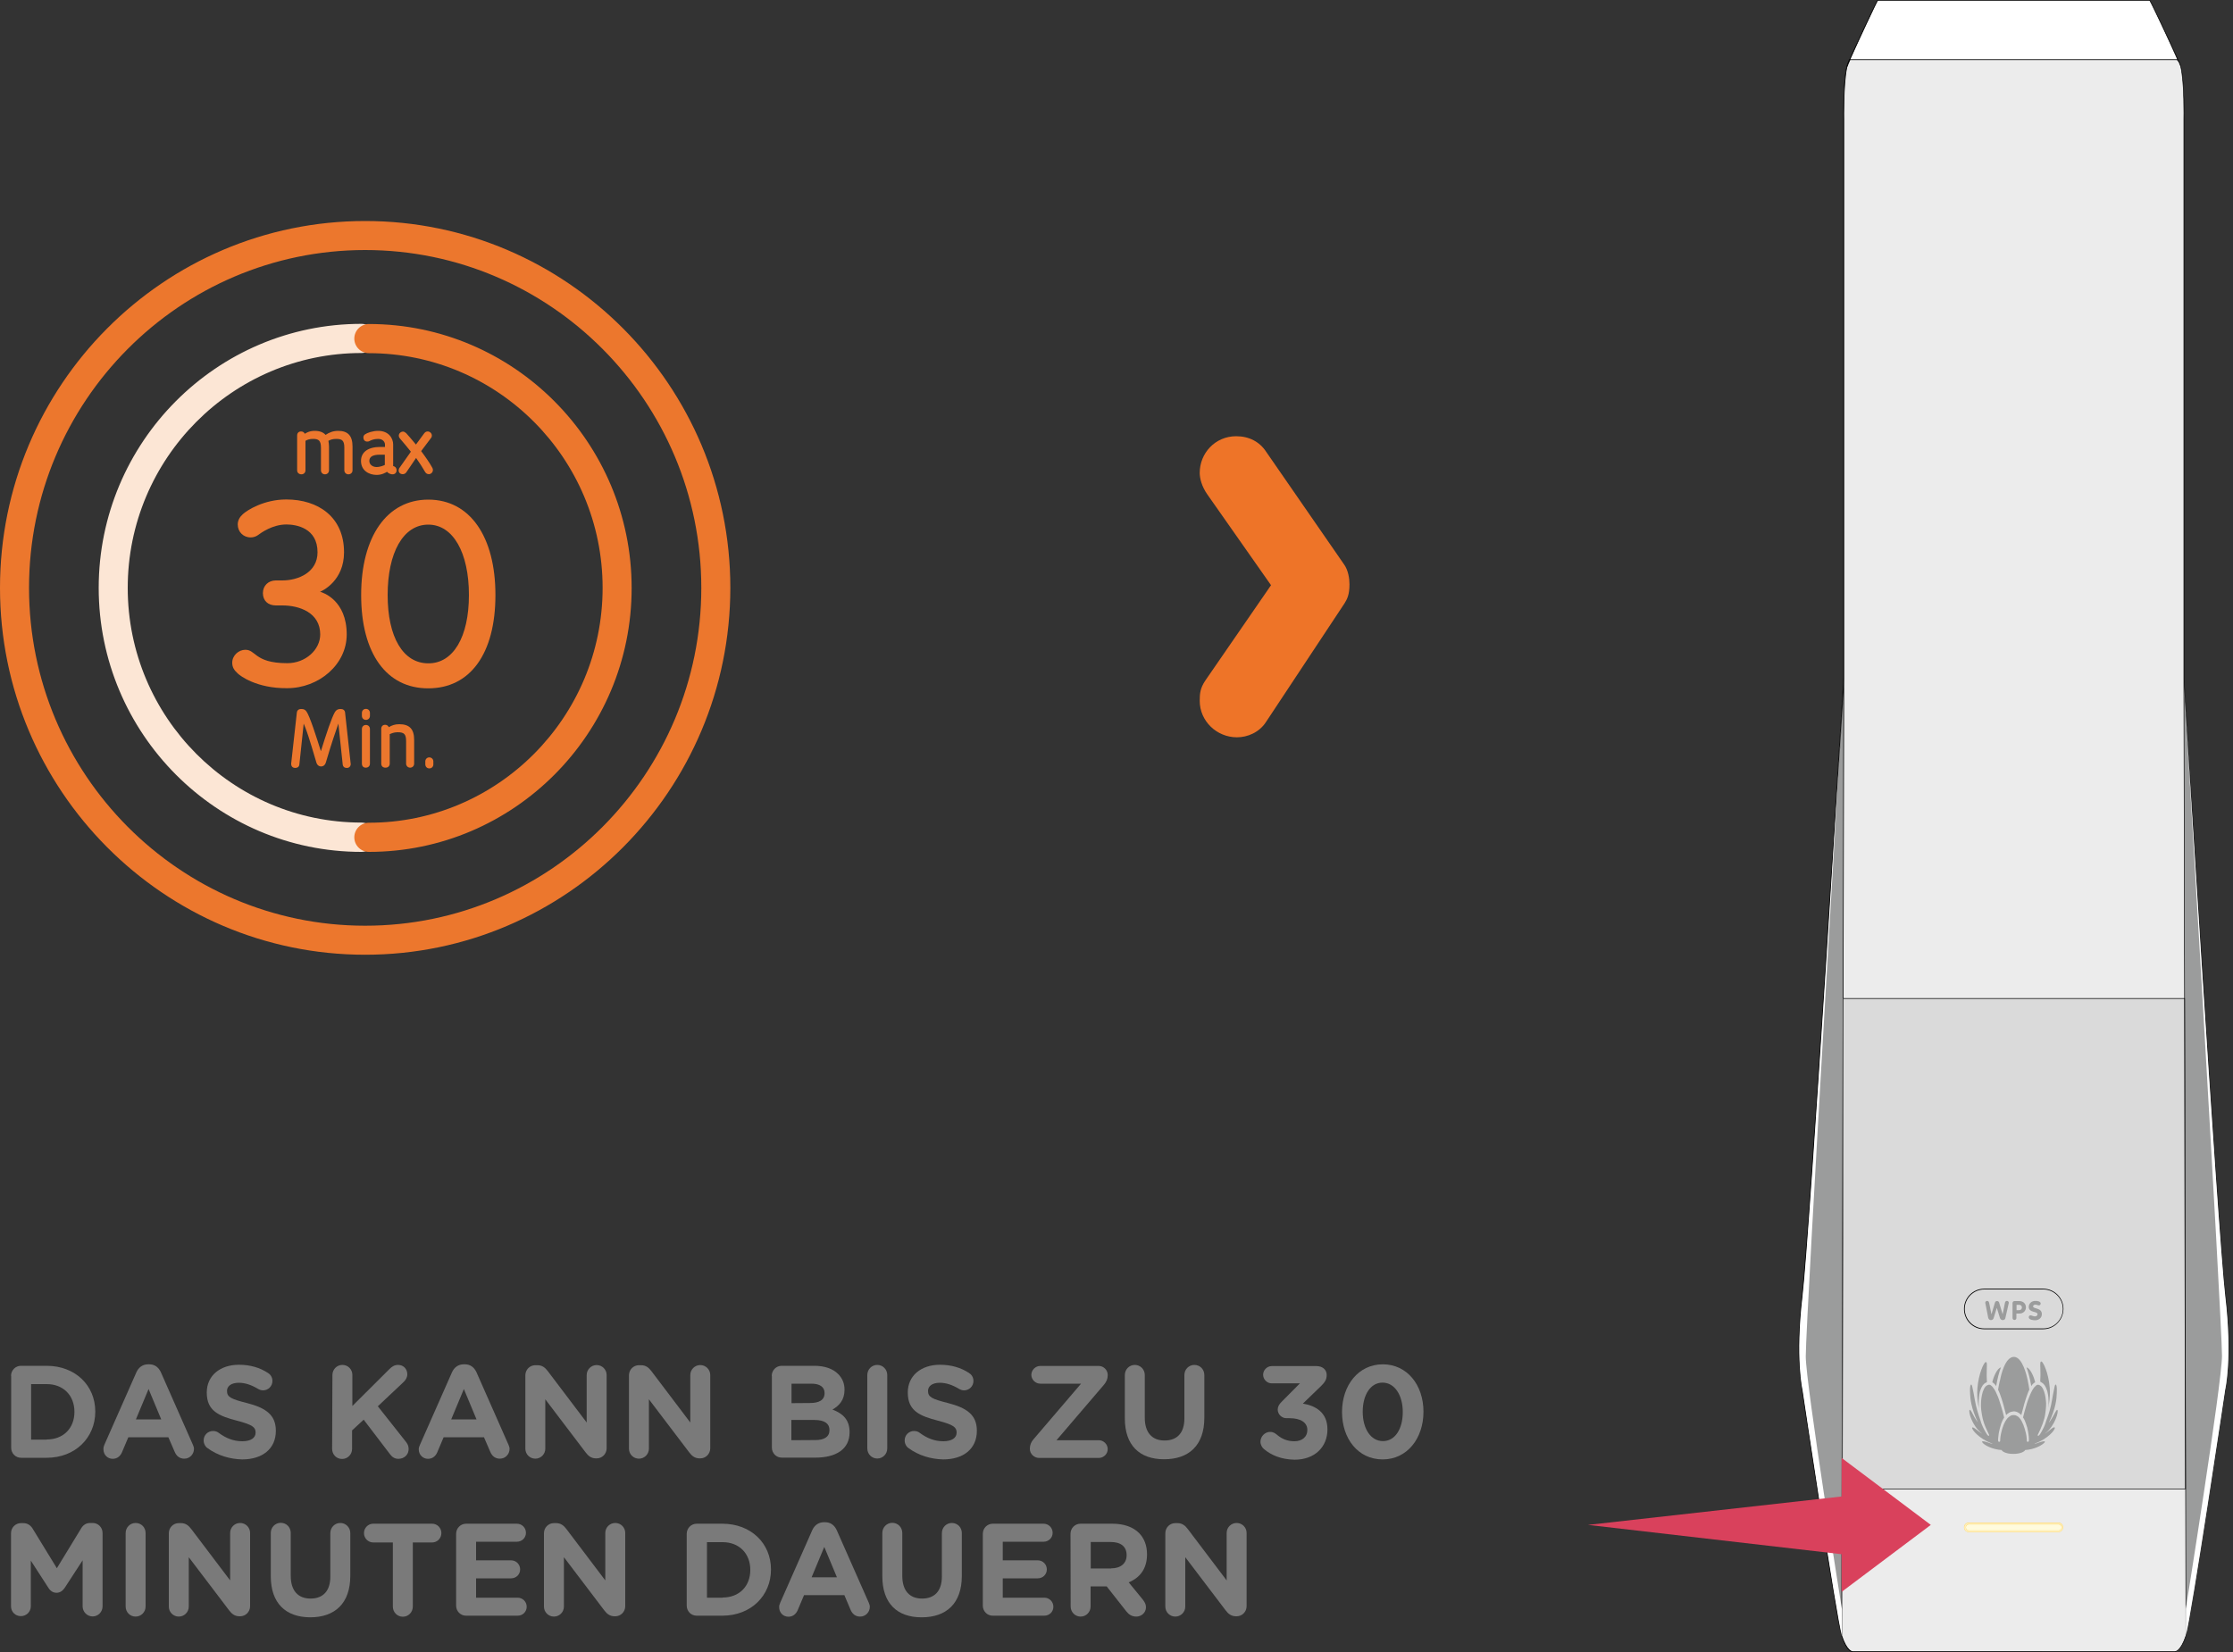 <?xml version="1.0" encoding="utf-8"?>
<!-- Generator: Adobe Illustrator 24.1.2, SVG Export Plug-In . SVG Version: 6.00 Build 0)  -->
<svg version="1.1" id="Layer_1" xmlns="http://www.w3.org/2000/svg" xmlns:xlink="http://www.w3.org/1999/xlink" x="0px" y="0px"
	 viewBox="0 0 150 111" style="enable-background:new 0 0 150 111;" xml:space="preserve">
<rect x="0" y="0" width="150" height="111" fill="#333333" stroke="none"/>
<style type="text/css">
	.st0{clip-path:url(#SVGID_2_);}
	.st1{fill:#9B9C9C;}
	.st2{fill:#ECECEC;}
	.st3{fill:#FFFFFF;}
	.st4{fill:#DADADA;}
	.st5{fill:#FFFBDD;}
	.st6{opacity:0.2;}
	.st7{opacity:0.2;fill:#FEF9C8;enable-background:new    ;}
	.st8{opacity:0.25;}
	.st9{opacity:0.25;fill:#FEE398;enable-background:new    ;}
	.st10{opacity:0.3;}
	.st11{opacity:0.3;fill:#FFD452;enable-background:new    ;}
	.st12{fill:#FFDB73;}
	.st13{fill:#FEE28E;}
	.st14{fill:#FFEBB3;}
	.st15{fill:#FFF4CB;}
	.st16{fill:#D9415C;}
	.st17{fill:#EE7428;}
	.st18{fill:#EC772D;}
	.st19{fill:#FCE6D5;}
	.st20{fill:#7A7A7A;}
</style>
<g>
	<defs>
		<rect id="SVGID_1_" width="150" height="111"/>
	</defs>
	<clipPath id="SVGID_2_">
		<use xlink:href="#SVGID_1_"  style="overflow:visible;"/>
	</clipPath>
	<g class="st0">
		<path class="st1" d="M124.43,110.98c-0.01,0-0.37-0.01-0.72-1.07c-0.34-1.05-2.64-16.38-2.66-16.53c-0.01-0.02-0.48-2.16,0-6.27
			c0.48-4.1,2.77-41.19,2.8-41.56V8c0-0.15-0.07-3.53,0.43-4.02l0.01-0.01h21.98l0.01,0.01c0.49,0.49,0.43,3.88,0.43,4.02v37.56
			c0.02,0.38,2.32,37.46,2.8,41.56c0.48,4.11,0.01,6.24,0,6.27c-0.02,0.15-2.31,15.49-2.66,16.53c-0.35,1.06-0.7,1.07-0.72,1.07
			H124.43z"/>
		<path d="M146.26,3.99c0.49,0.49,0.42,4.01,0.42,4.01v37.56c0,0,2.31,37.42,2.8,41.56c0.49,4.15,0,6.26,0,6.26
			s-2.31,15.47-2.65,16.53c-0.35,1.05-0.7,1.05-0.7,1.05h-10.84h-10.84c0,0-0.35,0-0.7-1.05c-0.35-1.05-2.65-16.53-2.65-16.53
			s-0.49-2.11,0-6.26c0.49-4.15,2.8-41.56,2.8-41.56V8c0,0-0.07-3.52,0.42-4.01h10.98H146.26L146.26,3.99z M146.27,3.94h-0.02
			h-10.98h-10.98h-0.02l-0.01,0.01c-0.5,0.5-0.43,3.9-0.43,4.04v37.55c-0.03,0.46-2.32,37.46-2.8,41.56c-0.48,4.05-0.01,6.2,0,6.27
			c0.1,0.66,2.31,15.49,2.66,16.53c0.35,1.05,0.7,1.08,0.75,1.08h10.84h10.84c0.04,0,0.4-0.03,0.74-1.08
			c0.34-1.05,2.56-15.88,2.66-16.53c0.01-0.07,0.48-2.22,0-6.27c-0.48-4.1-2.77-41.1-2.8-41.56V8c0-0.15,0.07-3.54-0.43-4.04
			L146.27,3.94z"/>
		<path class="st2" d="M124.43,110.98c-0.01,0-0.37-0.01-0.72-1.07v-0.01l0.14-64.35V8c0-0.02-0.04-2.33,0.2-3.45
			c0.05-0.23,1.99-4.4,2.1-4.51V0.02h18.25l0.01,0.01c0.1,0.1,2.02,4.22,2.08,4.45c0.26,1.1,0.21,3.49,0.21,3.52v37.56l0.14,64.35
			v0.01c-0.35,1.06-0.7,1.07-0.72,1.07L124.43,110.98L124.43,110.98z"/>
		<path d="M144.39,0.04c0.08,0.08,2.02,4.2,2.08,4.43c0.26,1.11,0.21,3.52,0.21,3.52v37.56l0.14,64.35c-0.35,1.05-0.7,1.05-0.7,1.05
			h-10.84h-10.84c0,0-0.35,0-0.7-1.05l0.14-64.35V7.99c0,0-0.04-2.31,0.2-3.45c0.06-0.27,1.99-4.41,2.09-4.5H144.39L144.39,0.04z
			 M144.41,0h-0.02h-18.23h-0.02l-0.01,0.01c-0.08,0.08-1.03,2.11-1.07,2.2c-0.17,0.35-1,2.14-1.03,2.32
			c-0.24,1.13-0.2,3.44-0.2,3.46v37.56l-0.14,64.35v0.01v0.01c0.35,1.06,0.7,1.09,0.74,1.09h10.84h10.84c0.04,0,0.4-0.03,0.75-1.09
			v-0.01v-0.01l-0.14-64.35V7.99c0-0.02,0.04-2.42-0.21-3.52c-0.05-0.23-1.99-4.36-2.08-4.45V0z"/>
		<path class="st3" d="M146.24,4.01h-21.98l0.01-0.03c0.51-1.15,1.78-3.86,1.86-3.94l0.01-0.01h18.25l0.01,0.01
			c0.07,0.07,1.37,2.83,1.87,3.94l0.06,0.13L146.24,4.01z"/>
		<path d="M144.39,0.04c0.07,0.07,1.36,2.79,1.86,3.94h-10.98H124.3c0.53-1.19,1.78-3.86,1.85-3.94H144.39L144.39,0.04z M144.4,0
			h-0.02h-18.23h-0.02l-0.01,0.01c-0.09,0.09-1.39,2.87-1.87,3.95l-0.03,0.07h0.07h10.97h10.97l0.17,0.18l-0.11-0.24
			c-0.47-1.05-1.8-3.87-1.88-3.95V0z"/>
		<path class="st3" d="M123.88,45.55c0,0-2.31,37.42-2.8,41.57c-0.49,4.15,0,6.26,0,6.26s2.31,15.47,2.65,16.53v-1.78
			c0,0-2.43-15.16-2.43-16.99C121.3,88.69,123.88,45.55,123.88,45.55z"/>
		<path class="st3" d="M146.68,45.51c0,0,2.31,37.42,2.8,41.57c0.49,4.15,0,6.26,0,6.26s-2.31,15.47-2.65,16.53v-1.78
			c0,0,2.43-15.16,2.43-16.99C149.26,88.65,146.68,45.51,146.68,45.51z"/>
		<path class="st4" d="M123.75,100.05l0.06-32.97h22.94l0.06,32.97H123.75z"/>
		<path d="M146.72,67.11l0.06,32.91h-11.5h-11.5l0.06-32.91h11.44H146.72L146.72,67.11z M146.77,67.07h-0.04h-11.44h-11.44h-0.04
			v0.04l-0.06,32.91v0.04h0.04h11.5h11.5h0.04v-0.04l-0.06-32.91V67.07z"/>
		<path class="st5" d="M138.28,102.89h-6.02c-0.14,0-0.26-0.12-0.26-0.26c0-0.14,0.12-0.26,0.26-0.26h6.02
			c0.14,0,0.26,0.12,0.26,0.26C138.54,102.77,138.42,102.89,138.28,102.89z"/>
		<g class="st6">
			<g class="st6">
				<g class="st6">
					<g class="st6">
						<path class="st7" d="M138.27,103h-6.02c-0.21,0-0.37-0.17-0.37-0.38s0.17-0.38,0.37-0.38h6.02c0.21,0,0.37,0.17,0.37,0.38
							C138.65,102.84,138.49,103,138.27,103z M132.26,102.49c-0.08,0-0.14,0.07-0.14,0.14s0.06,0.14,0.14,0.14h6.02
							c0.08,0,0.14-0.06,0.14-0.14c0-0.07-0.07-0.14-0.14-0.14H132.26z"/>
					</g>
				</g>
			</g>
		</g>
		<g class="st8">
			<g class="st8">
				<g class="st8">
					<g class="st8">
						<path class="st9" d="M138.27,102.98h-6.02c-0.19,0-0.35-0.16-0.35-0.35c0-0.19,0.15-0.35,0.35-0.35h6.02
							c0.19,0,0.35,0.15,0.35,0.35S138.47,102.98,138.27,102.98z M132.26,102.46c-0.09,0-0.16,0.07-0.16,0.16s0.07,0.16,0.16,0.16
							h6.02c0.09,0,0.16-0.07,0.16-0.16s-0.07-0.16-0.16-0.16H132.26z"/>
					</g>
				</g>
			</g>
		</g>
		<g class="st10">
			<g class="st10">
				<g class="st10">
					<g class="st10">
						<path class="st11" d="M138.27,102.96h-6.02c-0.18,0-0.33-0.15-0.33-0.33c0-0.18,0.15-0.33,0.33-0.33h6.02
							c0.18,0,0.33,0.15,0.33,0.33C138.6,102.82,138.46,102.96,138.27,102.96z M132.26,102.45c-0.1,0-0.18,0.08-0.18,0.18
							c0,0.1,0.08,0.18,0.18,0.18h6.02c0.1,0,0.18-0.08,0.18-0.18c0-0.1-0.08-0.18-0.18-0.18H132.26z"/>
					</g>
				</g>
			</g>
		</g>
		<path class="st12" d="M138.27,102.94h-6.02c-0.18,0-0.32-0.14-0.32-0.32s0.14-0.32,0.32-0.32h6.02c0.18,0,0.32,0.14,0.32,0.32
			S138.45,102.94,138.27,102.94z M132.26,102.43c-0.11,0-0.2,0.09-0.2,0.2s0.09,0.2,0.2,0.2h6.02c0.11,0,0.2-0.09,0.2-0.2
			s-0.09-0.2-0.2-0.2H132.26z"/>
		<path class="st13" d="M138.27,102.94h-6.02c-0.17,0-0.3-0.13-0.3-0.3c0-0.17,0.13-0.3,0.3-0.3h6.02c0.17,0,0.3,0.13,0.3,0.3
			C138.58,102.8,138.44,102.94,138.27,102.94z M132.26,102.42c-0.12,0-0.21,0.1-0.21,0.21c0,0.12,0.1,0.21,0.21,0.21h6.02
			c0.12,0,0.21-0.1,0.21-0.21c0-0.12-0.1-0.21-0.21-0.21H132.26z"/>
		<path class="st14" d="M138.27,102.92h-6.02c-0.15,0-0.29-0.12-0.29-0.29c0-0.16,0.12-0.29,0.29-0.29h6.02
			c0.16,0,0.29,0.12,0.29,0.29C138.57,102.79,138.43,102.92,138.27,102.92z M132.26,102.4c-0.12,0-0.23,0.1-0.23,0.23
			c0,0.13,0.1,0.23,0.23,0.23h6.02c0.12,0,0.23-0.1,0.23-0.23c0-0.12-0.1-0.23-0.23-0.23H132.26z"/>
		<path class="st15" d="M138.27,102.9h-6.02c-0.15,0-0.27-0.12-0.27-0.27c0-0.15,0.12-0.27,0.27-0.27h6.02
			c0.15,0,0.27,0.12,0.27,0.27S138.43,102.9,138.27,102.9z M132.26,102.38c-0.13,0-0.24,0.11-0.24,0.24s0.11,0.24,0.24,0.24h6.02
			c0.13,0,0.24-0.11,0.24-0.24s-0.11-0.24-0.24-0.24H132.26z"/>
		<path d="M137.25,89.31h-3.97c-0.75,0-1.35-0.61-1.35-1.36c0-0.75,0.61-1.36,1.35-1.36h3.97c0.75,0,1.36,0.61,1.36,1.36
			C138.6,88.7,137.99,89.31,137.25,89.31z M133.29,86.64c-0.72,0-1.31,0.59-1.31,1.31c0,0.72,0.59,1.31,1.31,1.31h3.97
			c0.72,0,1.31-0.59,1.31-1.31c0-0.72-0.59-1.31-1.31-1.31H133.29z"/>
		<path class="st1" d="M133.37,87.59c-0.01-0.02-0.01-0.04-0.01-0.06c0-0.06,0.05-0.12,0.12-0.12c0.08,0,0.12,0.05,0.14,0.13
			l0.15,0.75h0.01l0.23-0.77c0.02-0.07,0.07-0.1,0.14-0.1c0.07,0,0.12,0.04,0.14,0.1l0.23,0.77h0.01l0.15-0.75
			c0.01-0.08,0.06-0.13,0.14-0.13c0.07,0,0.12,0.06,0.12,0.12c0,0.02,0,0.04-0.01,0.06l-0.22,0.97c-0.01,0.07-0.07,0.14-0.18,0.14
			c-0.09,0-0.15-0.06-0.18-0.13l-0.21-0.68h-0.01l-0.21,0.68c-0.02,0.07-0.09,0.13-0.18,0.13c-0.1,0-0.15-0.07-0.18-0.14
			L133.37,87.59z"/>
		<path class="st1" d="M135.19,87.56c0-0.08,0.05-0.14,0.14-0.14h0.31c0.26,0,0.45,0.17,0.45,0.42c0,0.26-0.2,0.42-0.44,0.42h-0.2
			v0.29c0,0.09-0.06,0.14-0.13,0.14c-0.07,0-0.13-0.05-0.13-0.14L135.19,87.56L135.19,87.56z M135.46,88.03h0.18
			c0.11,0,0.18-0.08,0.18-0.18s-0.07-0.18-0.18-0.18h-0.18V88.03z"/>
		<path class="st1" d="M137.08,87.58c0,0.07-0.04,0.13-0.12,0.13s-0.13-0.05-0.24-0.05c-0.07,0-0.15,0.04-0.15,0.12
			c0,0.18,0.59,0.07,0.59,0.52c0,0.25-0.21,0.41-0.45,0.41c-0.13,0-0.43-0.03-0.43-0.2c0-0.07,0.04-0.13,0.12-0.13
			c0.08,0,0.18,0.07,0.29,0.07c0.12,0,0.18-0.07,0.18-0.15c0-0.21-0.59-0.08-0.59-0.49c0-0.24,0.21-0.4,0.43-0.4
			C136.84,87.4,137.08,87.44,137.08,87.58z"/>
		<path class="st1" d="M132.93,94.62c-0.01-0.18-0.01-0.35-0.01-0.52c0.01-0.14,0.02-0.28,0.04-0.41c0.02-0.14,0.06-0.28,0.12-0.41
			c0.03-0.07,0.07-0.13,0.11-0.2c0.05-0.06,0.1-0.12,0.18-0.16c0.01-0.01,0.04-0.02,0.05-0.03c0.01-0.01,0.04-0.01,0.05-0.02
			c-0.02-0.27-0.02-0.6-0.01-0.86c0.01-0.29,0.03-0.51-0.07-0.49c-0.12,0.01-0.48,0.77-0.56,1.77c-0.03,0.36,0,0.73,0.05,1.06
			C132.9,94.41,132.91,94.52,132.93,94.62z"/>
		<path class="st1" d="M134.22,93.37c0.04,0.08,0.07,0.17,0.11,0.25c0.18,0.48,0.31,0.97,0.43,1.46c0.06-0.06,0.12-0.12,0.2-0.16
			c0.09-0.05,0.2-0.08,0.31-0.09c0.11,0,0.21,0.03,0.31,0.09c0.07,0.04,0.14,0.1,0.2,0.16c0.12-0.49,0.25-0.97,0.43-1.46
			c0.03-0.09,0.07-0.17,0.11-0.25c-0.02-0.15-0.09-0.53-0.12-0.67c-0.06-0.27-0.34-1.53-0.92-1.53c-0.59,0-0.87,1.25-0.92,1.53
			C134.31,92.84,134.25,93.22,134.22,93.37z"/>
		<path class="st1" d="M134.09,93.14c0.1-0.58,0.2-0.94,0.32-1.26c-0.23,0.04-0.49,0.58-0.58,1c0.01,0.01,0.03,0.01,0.04,0.02
			C133.97,92.97,134.04,93.05,134.09,93.14z"/>
		<path class="st1" d="M137.11,92.87c0.02,0.01,0.04,0.02,0.05,0.03c0.07,0.04,0.13,0.1,0.18,0.17c0.04,0.06,0.08,0.13,0.11,0.2
			c0.06,0.13,0.1,0.27,0.12,0.41c0.02,0.14,0.04,0.28,0.04,0.41c0.01,0.18,0.01,0.35-0.01,0.52c0.01-0.1,0.03-0.2,0.04-0.3
			c0.05-0.32,0.08-0.7,0.05-1.06c-0.08-1-0.44-1.75-0.56-1.77c-0.1-0.01-0.08,0.2-0.07,0.49c0.01,0.27,0.01,0.59-0.01,0.86
			C137.08,92.85,137.09,92.86,137.11,92.87z"/>
		<path class="st1" d="M136.67,92.9c0.01-0.01,0.03-0.01,0.04-0.02c-0.09-0.42-0.35-0.96-0.58-1c0.12,0.32,0.22,0.68,0.32,1.26
			C136.5,93.05,136.56,92.97,136.67,92.9z"/>
		<path class="st1" d="M137.31,96.84c-0.1-0.01-0.48,0.13-0.6,0.17c0,0-0.04,0.01-0.04,0c0-0.01,0.06-0.03,0.06-0.03
			c0.82-0.3,1.34-0.91,1.3-1.05c-0.05-0.13-0.39,0.22-0.63,0.38c0,0-0.02,0.01-0.02,0.01c0-0.01,0.03-0.03,0.03-0.03
			c0.64-0.51,0.9-1.47,0.79-1.56c-0.06-0.02-0.16,0.21-0.32,0.49c-0.12,0.21-0.23,0.35-0.23,0.35s-0.01,0.01-0.01,0.01
			c-0.01,0,0-0.01,0-0.01c0.46-0.94,0.51-1.61,0.52-1.92c0.04-0.69-0.09-0.72-0.14-0.5c-0.06,0.26-0.12,0.6-0.18,0.93
			c-0.07,0.46-0.21,0.93-0.37,1.34c-0.03,0.1-0.07,0.21-0.1,0.3c-0.05,0.13-0.11,0.25-0.18,0.38c-0.08,0.15-0.12,0.22-0.18,0.3
			c-0.02,0.03-0.06,0.08-0.11,0.07c-0.02-0.01-0.04-0.03-0.01-0.07c0.12-0.24,0.23-0.48,0.32-0.73c0.04-0.13,0.08-0.25,0.12-0.38
			c0.03-0.13,0.06-0.26,0.07-0.39c0.02-0.13,0.03-0.27,0.04-0.4c0.01-0.13,0.01-0.27-0.01-0.4c-0.01-0.13-0.03-0.27-0.06-0.39
			c-0.03-0.13-0.07-0.25-0.12-0.36c-0.05-0.11-0.12-0.21-0.21-0.26c-0.01-0.01-0.02-0.01-0.04-0.02c-0.01-0.01-0.02-0.01-0.03-0.01
			c-0.01,0-0.01-0.01-0.02-0.01c0,0-0.01,0-0.01,0c-0.01,0-0.02-0.01-0.03-0.01c-0.04,0-0.08,0.01-0.12,0.04
			c-0.04,0.03-0.08,0.07-0.12,0.11c-0.04,0.04-0.07,0.1-0.11,0.15c-0.07,0.11-0.12,0.23-0.18,0.35c-0.05,0.12-0.1,0.24-0.15,0.38
			c-0.04,0.13-0.09,0.25-0.12,0.38c-0.08,0.26-0.15,0.52-0.21,0.77c0,0.01,0,0.01-0.01,0.01c0.09,0.13,0.15,0.27,0.2,0.42
			c0.07,0.18,0.12,0.38,0.15,0.57c0.01,0.1,0.03,0.19,0.04,0.29c0.01,0.1,0.01,0.17,0.01,0.27c0,0.06-0.03,0.09-0.07,0.1
			c-0.01,0-0.01,0-0.02,0c-0.04-0.01-0.05-0.04-0.05-0.08c0-0.09-0.01-0.17-0.02-0.26c-0.01-0.1-0.03-0.18-0.05-0.27
			c-0.04-0.18-0.1-0.36-0.16-0.53c-0.07-0.17-0.15-0.34-0.26-0.46c-0.06-0.07-0.12-0.12-0.19-0.15c-0.07-0.04-0.13-0.05-0.21-0.05
			s-0.14,0.01-0.21,0.05c-0.07,0.04-0.13,0.1-0.19,0.15c-0.11,0.13-0.2,0.29-0.27,0.46c-0.07,0.17-0.12,0.35-0.16,0.53
			c-0.02,0.09-0.04,0.18-0.05,0.27c-0.01,0.09-0.02,0.17-0.02,0.26c0,0.04-0.02,0.07-0.05,0.08c-0.01,0-0.01,0-0.02,0
			c-0.04,0-0.07-0.04-0.07-0.1c0-0.1,0.01-0.18,0.02-0.27c0.01-0.1,0.02-0.19,0.04-0.29c0.04-0.19,0.09-0.38,0.15-0.57
			c0.05-0.14,0.12-0.29,0.2-0.42c0-0.01,0-0.01-0.01-0.01c-0.06-0.26-0.13-0.52-0.21-0.77c-0.04-0.13-0.08-0.26-0.12-0.38
			c-0.04-0.13-0.09-0.25-0.15-0.38c-0.05-0.12-0.11-0.24-0.18-0.35c-0.04-0.05-0.07-0.1-0.11-0.15c-0.04-0.04-0.08-0.09-0.12-0.11
			c-0.04-0.03-0.08-0.04-0.12-0.04c-0.01,0-0.02,0-0.03,0.01c-0.01,0-0.01,0-0.01,0c-0.01,0-0.01,0.01-0.02,0.01
			c-0.01,0-0.02,0.01-0.04,0.01c-0.01,0.01-0.02,0.01-0.04,0.02c-0.09,0.05-0.16,0.15-0.21,0.26c-0.05,0.11-0.1,0.24-0.12,0.36
			c-0.03,0.13-0.04,0.26-0.06,0.39c-0.01,0.13-0.01,0.27-0.01,0.4c0.01,0.13,0.01,0.27,0.04,0.4c0.02,0.13,0.04,0.26,0.07,0.39
			c0.03,0.13,0.07,0.26,0.11,0.38c0.09,0.25,0.21,0.49,0.32,0.73c0.02,0.04,0.01,0.07-0.01,0.07c-0.04,0.01-0.09-0.04-0.11-0.07
			c-0.05-0.08-0.1-0.15-0.18-0.3c-0.07-0.12-0.12-0.25-0.18-0.38c-0.04-0.1-0.07-0.2-0.1-0.3c-0.15-0.41-0.29-0.88-0.37-1.34
			c-0.05-0.33-0.12-0.66-0.18-0.93c-0.05-0.22-0.18-0.19-0.14,0.5c0.01,0.31,0.07,0.97,0.52,1.92l0.01,0.01
			c-0.01,0-0.01-0.01-0.01-0.01s-0.11-0.14-0.23-0.35c-0.15-0.28-0.26-0.52-0.32-0.49c-0.11,0.09,0.15,1.05,0.79,1.56
			c0,0,0.03,0.02,0.03,0.03c0,0.01-0.02-0.01-0.02-0.01c-0.25-0.15-0.58-0.49-0.63-0.38c-0.04,0.14,0.48,0.74,1.3,1.05
			c0,0,0.06,0.02,0.06,0.03s-0.04,0-0.04,0c-0.12-0.04-0.5-0.18-0.6-0.17c-0.11,0.01-0.04,0.09,0.06,0.18
			c0.1,0.09,0.57,0.37,1.2,0.41c0.01,0.06,0.23,0.26,0.78,0.26c0.56,0,0.79-0.2,0.79-0.26c0.64-0.04,1.1-0.32,1.2-0.41
			C137.36,96.93,137.41,96.85,137.31,96.84z"/>
		<path class="st16" d="M123.71,100.55v-2.59l5.99,4.5l-5.99,4.5v-2.53l-17.04-1.97L123.71,100.55z"/>
		<path class="st17" d="M83.09,49.54c0.7,0,1.5-0.32,1.96-1.04l5.28-7.98c0.16-0.27,0.32-0.55,0.32-1.26c0-0.38-0.08-0.96-0.38-1.36
			l-5.22-7.55c-0.43-0.66-1.14-1.04-2.01-1.04c-1.42,0-2.45,1.15-2.45,2.46c0,0.38,0.14,0.91,0.49,1.42l4.3,6.13l-4.41,6.4
			c-0.35,0.52-0.38,0.88-0.38,1.37C80.59,48.45,81.73,49.54,83.09,49.54z"/>
		<path class="st18" d="M24.53,16.8c-12.45,0-22.58,10.18-22.58,22.7s10.13,22.7,22.58,22.7c12.45,0,22.58-10.18,22.58-22.7
			C47.11,26.99,36.98,16.8,24.53,16.8z M24.53,64.15C11,64.15,0,53.09,0,39.5C0,25.9,11,14.85,24.53,14.85
			c13.52,0,24.53,11.06,24.53,24.65C49.05,53.09,38.05,64.15,24.53,64.15z"/>
		<path class="st19" d="M24.28,57.24c-9.73,0-17.65-7.96-17.65-17.74s7.92-17.74,17.65-17.74c0.54,0,0.98,0.44,0.98,0.98
			s-0.44,0.98-0.98,0.98c-8.65,0-15.7,7.08-15.7,15.78c0,8.7,7.04,15.77,15.7,15.77c0.54,0,0.98,0.44,0.98,0.98
			C25.25,56.78,24.81,57.24,24.28,57.24z"/>
		<path class="st18" d="M24.78,57.24c-0.54,0-0.98-0.44-0.98-0.98c0-0.54,0.44-0.98,0.98-0.98c8.65,0,15.7-7.08,15.7-15.78
			c0-8.7-7.04-15.77-15.7-15.77c-0.54,0-0.98-0.44-0.98-0.98c0-0.54,0.44-0.98,0.98-0.98c9.73,0,17.65,7.96,17.65,17.74
			S34.51,57.24,24.78,57.24z"/>
		<path class="st18" d="M19.96,31.6v-2.34c0-0.16,0.1-0.27,0.26-0.27c0.12,0,0.2,0.05,0.25,0.15v0.01c0.07-0.05,0.3-0.2,0.67-0.2
			c0.33,0,0.57,0.09,0.73,0.27c0.26-0.17,0.51-0.27,0.85-0.27c0.65,0,0.96,0.33,0.96,1.05v1.6c0,0.16-0.12,0.27-0.28,0.27
			c-0.15,0-0.27-0.12-0.27-0.27v-1.51c0-0.48-0.14-0.6-0.54-0.6c-0.23,0-0.39,0.05-0.53,0.13c0.02,0.12,0.04,0.24,0.04,0.38v1.6
			c0,0.16-0.12,0.27-0.27,0.27c-0.16,0-0.27-0.12-0.27-0.27v-1.51c0-0.48-0.15-0.6-0.52-0.6c-0.23,0-0.4,0.05-0.52,0.13v1.98
			c0,0.16-0.12,0.27-0.27,0.27C20.08,31.87,19.96,31.76,19.96,31.6z"/>
		<path class="st18" d="M24.25,30.97c0-0.59,0.47-0.94,1.3-0.94h0.31v-0.16c0-0.15-0.12-0.38-0.46-0.38c-0.29,0-0.48,0.09-0.59,0.15
			c-0.05,0.03-0.1,0.03-0.15,0.03c-0.16,0-0.25-0.13-0.25-0.27c0-0.07,0.02-0.15,0.1-0.21c0.15-0.11,0.53-0.24,0.89-0.24
			c0.73,0,1.01,0.52,1.01,0.91v1.46c0.05,0,0.1,0.03,0.15,0.07c0.05,0.05,0.08,0.13,0.08,0.21c0,0.17-0.12,0.27-0.27,0.27
			c-0.05,0-0.23-0.01-0.37-0.17c-0.1,0.06-0.35,0.21-0.7,0.21C24.8,31.91,24.25,31.63,24.25,30.97z M25.85,31.24v-0.69h-0.32
			c-0.51,0-0.72,0.15-0.72,0.42c0,0.27,0.25,0.41,0.48,0.41C25.55,31.38,25.79,31.27,25.85,31.24z"/>
		<path class="st18" d="M26.78,31.61c0-0.06,0.02-0.13,0.06-0.18l0.76-1.08c-0.23-0.3-0.51-0.62-0.73-0.88
			c-0.04-0.05-0.08-0.11-0.08-0.2c0-0.16,0.15-0.27,0.28-0.27c0.07,0,0.12,0.03,0.21,0.1c0.11,0.11,0.4,0.46,0.66,0.77l0.56-0.76
			c0.07-0.09,0.15-0.12,0.23-0.12c0.15,0,0.28,0.13,0.28,0.27c0,0.06-0.01,0.11-0.05,0.16l-0.67,0.89c0.3,0.4,0.59,0.82,0.75,1.12
			c0.04,0.07,0.04,0.13,0.04,0.16c0,0.14-0.13,0.27-0.27,0.27c-0.13,0-0.21-0.07-0.26-0.16c-0.16-0.28-0.36-0.59-0.6-0.93
			l-0.66,0.97c-0.05,0.07-0.14,0.12-0.22,0.12C26.89,31.87,26.78,31.75,26.78,31.61z"/>
		<path class="st18" d="M19.56,51.32c0-0.03,0-0.07,0.01-0.11l0.37-3.33c0.01-0.13,0.11-0.24,0.27-0.24h0.06
			c0.14,0,0.23,0.05,0.32,0.17c0.22,0.31,0.68,1.75,0.96,2.65h0.01c0.36-1.16,0.72-2.25,0.94-2.62c0.08-0.13,0.2-0.2,0.34-0.2h0.07
			c0.14,0,0.26,0.09,0.27,0.24l0.37,3.38c0,0.03,0.01,0.05,0.01,0.07c0,0.15-0.1,0.27-0.26,0.27c-0.16,0-0.26-0.08-0.28-0.24
			l-0.29-2.74c-0.04,0.12-0.08,0.24-0.12,0.35c-0.31,0.87-0.65,2.01-0.73,2.29c-0.05,0.15-0.17,0.24-0.31,0.24h-0.01
			c-0.13,0-0.26-0.1-0.3-0.24c-0.09-0.29-0.51-1.77-0.75-2.37l-0.11-0.27l-0.29,2.74c-0.01,0.15-0.12,0.24-0.29,0.24
			C19.66,51.59,19.56,51.5,19.56,51.32z"/>
		<path class="st18" d="M24.31,48.1v-0.2c0-0.16,0.12-0.27,0.27-0.27c0.16,0,0.27,0.12,0.27,0.27v0.2c0,0.16-0.12,0.27-0.27,0.27
			C24.42,48.37,24.31,48.25,24.31,48.1z M24.31,51.31v-2.33c0-0.16,0.12-0.27,0.27-0.27c0.16,0,0.27,0.12,0.27,0.27v2.33
			c0,0.16-0.12,0.27-0.27,0.27C24.42,51.59,24.31,51.48,24.31,51.31z"/>
		<path class="st18" d="M25.61,51.31v-2.34c0-0.16,0.1-0.27,0.26-0.27c0.12,0,0.2,0.06,0.25,0.16c0.19-0.12,0.41-0.2,0.7-0.2
			c0.69,0,1,0.33,1,1.05v1.6c0,0.16-0.12,0.27-0.27,0.27c-0.15,0-0.27-0.12-0.27-0.27V49.8c0-0.48-0.14-0.6-0.57-0.6
			c-0.26,0-0.44,0.09-0.53,0.13v1.98c0,0.16-0.12,0.27-0.27,0.27C25.73,51.59,25.61,51.48,25.61,51.31z"/>
		<path class="st18" d="M28.57,51.35v-0.19c0-0.16,0.12-0.27,0.27-0.27c0.15,0,0.27,0.12,0.27,0.27v0.2c0,0.16-0.12,0.27-0.27,0.27
			C28.68,51.63,28.57,51.51,28.57,51.35z"/>
		<path class="st18" d="M15.97,45.25c-0.24-0.22-0.37-0.41-0.37-0.72c0-0.5,0.44-0.87,0.88-0.87c0.34,0,0.49,0.19,0.8,0.41
			c0.34,0.24,0.86,0.49,2.02,0.49c1.23,0,2.21-0.91,2.21-1.93c0-1.47-1.4-1.95-2.54-1.95h-0.44c-0.54,0-0.87-0.33-0.87-0.83
			c0-0.5,0.37-0.85,0.87-0.85h0.44c1.06,0,2.36-0.54,2.36-1.89c0-1.64-1.44-1.87-2.09-1.87c-0.94,0-1.7,0.56-1.92,0.72
			c-0.12,0.09-0.31,0.15-0.48,0.15c-0.5,0-0.87-0.38-0.87-0.87c0-0.27,0.13-0.5,0.34-0.69c0.29-0.27,1.42-0.99,2.92-0.99
			c2.15,0,3.88,1.18,3.88,3.55c0,1.89-1.42,2.58-1.61,2.65c0.19,0.05,1.79,0.57,1.79,2.87c0,2.03-1.88,3.61-4,3.61
			C17.23,46.26,16.12,45.4,15.97,45.25z"/>
		<path class="st18" d="M24.26,39.98c0-3.92,1.73-6.41,4.51-6.41c2.8,0,4.51,2.49,4.51,6.41c0,3.96-1.71,6.27-4.51,6.27
			C25.99,46.26,24.26,43.94,24.26,39.98z M31.5,39.98c0-2.84-1.06-4.73-2.73-4.73c-1.69,0-2.73,1.89-2.73,4.73
			c0,2.82,1.03,4.59,2.73,4.59C30.44,44.58,31.5,42.81,31.5,39.98z"/>
		<path class="st20" d="M0.74,92.45c0-0.38,0.3-0.68,0.67-0.68h1.72c1.94,0,3.27,1.33,3.27,3.07v0.01c0,1.74-1.33,3.1-3.27,3.1H1.42
			c-0.38,0-0.67-0.3-0.67-0.68V92.45L0.74,92.45z M3.14,96.72c1.11,0,1.86-0.75,1.86-1.85v-0.01c0-1.1-0.75-1.86-1.86-1.86H2.09
			v3.73H3.14z"/>
		<path class="st20" d="M7.01,97.08l2.15-4.87c0.15-0.34,0.43-0.54,0.79-0.54h0.08c0.37,0,0.63,0.21,0.78,0.54l2.15,4.87
			c0.04,0.1,0.07,0.18,0.07,0.27c0,0.36-0.28,0.66-0.65,0.66c-0.32,0-0.53-0.18-0.65-0.47l-0.42-0.97H8.62l-0.43,1.02
			c-0.12,0.27-0.34,0.43-0.62,0.43c-0.35,0-0.62-0.28-0.62-0.63C6.94,97.27,6.97,97.18,7.01,97.08z M10.83,95.37l-0.85-2.04
			l-0.85,2.04H10.83z"/>
		<path class="st20" d="M13.94,97.3c-0.15-0.1-0.26-0.3-0.26-0.52c0-0.35,0.28-0.63,0.63-0.63c0.18,0,0.3,0.06,0.39,0.13
			c0.47,0.35,0.98,0.56,1.58,0.56c0.56,0,0.89-0.22,0.89-0.58v-0.01c0-0.35-0.21-0.52-1.24-0.79c-1.24-0.32-2.04-0.66-2.04-1.89
			v-0.01c0-1.12,0.89-1.86,2.16-1.86c0.75,0,1.4,0.19,1.95,0.55c0.15,0.09,0.3,0.27,0.3,0.54c0,0.35-0.28,0.63-0.63,0.63
			c-0.13,0-0.23-0.04-0.34-0.1c-0.45-0.27-0.87-0.41-1.29-0.41c-0.52,0-0.79,0.24-0.79,0.54v0.01c0,0.41,0.26,0.54,1.33,0.81
			c1.25,0.32,1.95,0.78,1.95,1.86v0.01c0,1.23-0.93,1.92-2.26,1.92C15.44,98.04,14.62,97.8,13.94,97.3z"/>
		<path class="st20" d="M22.33,92.39c0-0.38,0.3-0.68,0.67-0.68c0.38,0,0.67,0.3,0.67,0.68v2.08l2.5-2.49
			c0.17-0.17,0.34-0.27,0.57-0.27c0.38,0,0.62,0.29,0.62,0.63c0,0.21-0.1,0.37-0.25,0.52l-1.73,1.63l1.89,2.39
			c0.1,0.13,0.18,0.27,0.18,0.48c0,0.38-0.29,0.66-0.69,0.66c-0.26,0-0.43-0.13-0.57-0.32l-1.76-2.31l-0.78,0.72v1.24
			c0,0.38-0.3,0.68-0.67,0.68c-0.38,0-0.67-0.3-0.67-0.68L22.33,92.39L22.33,92.39z"/>
		<path class="st20" d="M28.21,97.08l2.15-4.87c0.15-0.34,0.43-0.54,0.79-0.54h0.08c0.37,0,0.63,0.21,0.78,0.54l2.15,4.87
			c0.04,0.1,0.07,0.18,0.07,0.27c0,0.36-0.28,0.66-0.65,0.66c-0.32,0-0.53-0.18-0.65-0.47l-0.42-0.97h-2.71l-0.43,1.02
			c-0.12,0.27-0.34,0.43-0.62,0.43c-0.35,0-0.62-0.28-0.62-0.63C28.13,97.27,28.16,97.18,28.21,97.08z M32.01,95.37l-0.85-2.04
			l-0.85,2.04H32.01z"/>
		<path class="st20" d="M35.29,92.41c0-0.38,0.3-0.68,0.67-0.68h0.14c0.32,0,0.52,0.16,0.7,0.4l2.61,3.45v-3.19
			c0-0.37,0.3-0.67,0.67-0.67s0.67,0.3,0.67,0.67v4.92c0,0.38-0.3,0.68-0.67,0.68h-0.04c-0.32,0-0.52-0.16-0.7-0.4l-2.71-3.57v3.32
			c0,0.37-0.3,0.67-0.67,0.67c-0.37,0-0.67-0.3-0.67-0.67L35.29,92.41L35.29,92.41z"/>
		<path class="st20" d="M42.25,92.41c0-0.38,0.3-0.68,0.67-0.68h0.14c0.32,0,0.52,0.16,0.7,0.4l2.61,3.45v-3.19
			c0-0.37,0.3-0.67,0.67-0.67s0.67,0.3,0.67,0.67v4.92c0,0.38-0.3,0.68-0.67,0.68h-0.04c-0.32,0-0.52-0.16-0.7-0.4l-2.71-3.57v3.32
			c0,0.37-0.3,0.67-0.67,0.67s-0.67-0.3-0.67-0.67V92.41z"/>
		<path class="st20" d="M51.84,92.45c0-0.38,0.3-0.68,0.67-0.68h2.18c0.7,0,1.25,0.19,1.61,0.55c0.28,0.28,0.43,0.63,0.43,1.05v0.01
			c0,0.7-0.37,1.08-0.81,1.33c0.71,0.27,1.15,0.69,1.15,1.52v0.01c0,1.14-0.92,1.7-2.3,1.7h-2.25c-0.38,0-0.67-0.3-0.67-0.68V92.45
			L51.84,92.45z M54.41,94.27c0.6,0,0.98-0.19,0.98-0.66V93.6c0-0.41-0.32-0.63-0.89-0.63h-1.33v1.31L54.41,94.27L54.41,94.27z
			 M54.76,96.76c0.6,0,0.96-0.21,0.96-0.67v-0.01c0-0.41-0.31-0.67-1-0.67h-1.56v1.36L54.76,96.76L54.76,96.76z"/>
		<path class="st20" d="M58.26,92.39c0-0.38,0.3-0.68,0.67-0.68c0.37,0,0.67,0.3,0.67,0.68v4.93c0,0.38-0.3,0.68-0.67,0.68
			c-0.37,0-0.67-0.3-0.67-0.68V92.39z"/>
		<path class="st20" d="M61.03,97.3c-0.15-0.1-0.26-0.3-0.26-0.52c0-0.35,0.28-0.63,0.63-0.63c0.18,0,0.3,0.06,0.39,0.13
			c0.47,0.35,0.98,0.56,1.58,0.56c0.56,0,0.89-0.22,0.89-0.58v-0.01c0-0.35-0.21-0.52-1.24-0.79c-1.24-0.32-2.04-0.66-2.04-1.89
			v-0.01c0-1.12,0.89-1.86,2.16-1.86c0.75,0,1.4,0.19,1.95,0.55c0.15,0.09,0.3,0.27,0.3,0.54c0,0.35-0.28,0.63-0.63,0.63
			c-0.13,0-0.23-0.04-0.34-0.1c-0.45-0.27-0.87-0.41-1.29-0.41c-0.52,0-0.79,0.24-0.79,0.54v0.01c0,0.41,0.26,0.54,1.33,0.81
			c1.25,0.32,1.95,0.78,1.95,1.86v0.01c0,1.23-0.93,1.92-2.26,1.92C62.53,98.04,61.71,97.8,61.03,97.3z"/>
		<path class="st20" d="M69.18,97.36v-0.03c0-0.24,0.09-0.45,0.25-0.63l3.19-3.73h-2.74c-0.32,0-0.6-0.27-0.6-0.59
			c0-0.32,0.27-0.6,0.6-0.6h3.93c0.32,0,0.6,0.27,0.6,0.6v0.03c0,0.24-0.09,0.44-0.25,0.63l-3.19,3.73h2.84c0.32,0,0.6,0.27,0.6,0.6
			c0,0.32-0.27,0.59-0.6,0.59h-4.03C69.46,97.95,69.18,97.68,69.18,97.36z"/>
		<path class="st20" d="M75.56,95.3v-2.91c0-0.38,0.3-0.68,0.67-0.68c0.37,0,0.67,0.3,0.67,0.68v2.87c0,1.01,0.5,1.53,1.33,1.53
			c0.83,0,1.33-0.5,1.33-1.48v-2.92c0-0.38,0.3-0.68,0.67-0.68c0.38,0,0.67,0.3,0.67,0.68v2.87c0,1.87-1.05,2.79-2.7,2.79
			S75.56,97.12,75.56,95.3z"/>
		<path class="st20" d="M84.9,97.36c-0.12-0.1-0.23-0.29-0.23-0.49c0-0.35,0.3-0.66,0.65-0.66c0.19,0,0.32,0.08,0.43,0.17
			c0.35,0.3,0.72,0.46,1.2,0.46c0.51,0,0.87-0.29,0.87-0.75v-0.01c0-0.5-0.45-0.79-1.2-0.79h-0.21c-0.32,0-0.58-0.27-0.58-0.58
			c0-0.18,0.08-0.35,0.29-0.55l1.2-1.21h-1.89c-0.32,0-0.58-0.27-0.58-0.58s0.26-0.58,0.58-0.58h3c0.4,0,0.69,0.23,0.69,0.6
			c0,0.34-0.16,0.52-0.4,0.76l-1.2,1.16c0.84,0.14,1.65,0.58,1.65,1.73v0.01c0,1.16-0.84,2.03-2.21,2.03
			C86.06,98.06,85.4,97.78,84.9,97.36z"/>
		<path class="st20" d="M90.15,94.88v-0.01c0-1.8,1.11-3.2,2.74-3.2c1.63,0,2.73,1.39,2.73,3.18v0.01c0,1.79-1.1,3.2-2.74,3.2
			C91.23,98.06,90.15,96.67,90.15,94.88z M94.23,94.88v-0.01c0-1.12-0.54-1.97-1.36-1.97c-0.81,0-1.33,0.83-1.33,1.95v0.01
			c0,1.14,0.54,1.97,1.36,1.97C93.72,96.83,94.23,96,94.23,94.88z"/>
		<path class="st20" d="M0.74,103.02c0-0.38,0.3-0.68,0.67-0.68h0.15c0.29,0,0.49,0.15,0.62,0.35l1.64,2.68l1.64-2.69
			c0.14-0.23,0.34-0.35,0.61-0.35h0.15c0.38,0,0.67,0.3,0.67,0.68v4.92c0,0.38-0.3,0.68-0.67,0.68c-0.37,0-0.67-0.31-0.67-0.68
			v-3.09l-1.19,1.83c-0.14,0.21-0.32,0.35-0.56,0.35s-0.43-0.13-0.56-0.35l-1.17-1.81v3.07c0,0.37-0.3,0.66-0.67,0.66
			c-0.37,0-0.66-0.29-0.66-0.66v-4.92H0.74z"/>
		<path class="st20" d="M8.44,103.01c0-0.38,0.3-0.68,0.67-0.68c0.38,0,0.67,0.3,0.67,0.68v4.93c0,0.38-0.3,0.68-0.67,0.68
			c-0.38,0-0.67-0.3-0.67-0.68V103.01z"/>
		<path class="st20" d="M11.34,103.02c0-0.38,0.3-0.68,0.67-0.68h0.14c0.32,0,0.52,0.16,0.7,0.4l2.61,3.45V103
			c0-0.37,0.3-0.67,0.67-0.67c0.37,0,0.67,0.3,0.67,0.67v4.92c0,0.38-0.3,0.68-0.67,0.68h-0.04c-0.32,0-0.52-0.16-0.7-0.4
			l-2.71-3.57v3.32c0,0.37-0.3,0.67-0.67,0.67s-0.67-0.3-0.67-0.67V103.02z"/>
		<path class="st20" d="M18.19,105.91V103c0-0.38,0.3-0.68,0.67-0.68c0.38,0,0.67,0.3,0.67,0.68v2.88c0,1.01,0.5,1.53,1.33,1.53
			c0.83,0,1.33-0.5,1.33-1.48v-2.92c0-0.38,0.3-0.68,0.67-0.68c0.37,0,0.67,0.3,0.67,0.68v2.87c0,1.87-1.05,2.79-2.7,2.79
			C19.2,108.66,18.19,107.73,18.19,105.91z"/>
		<path class="st20" d="M26.37,103.64h-1.3c-0.34,0-0.62-0.28-0.62-0.63c0-0.35,0.28-0.63,0.62-0.63h3.96
			c0.34,0,0.62,0.28,0.62,0.63c0,0.35-0.28,0.63-0.62,0.63h-1.3v4.31c0,0.38-0.3,0.68-0.67,0.68c-0.37,0-0.67-0.3-0.67-0.68v-4.31
			H26.37z"/>
		<path class="st20" d="M30.64,107.89v-4.83c0-0.38,0.3-0.68,0.67-0.68h3.41c0.34,0,0.61,0.27,0.61,0.61c0,0.34-0.27,0.6-0.61,0.6
			h-2.74v1.25h2.35c0.34,0,0.61,0.27,0.61,0.61c0,0.34-0.27,0.6-0.61,0.6h-2.35v1.3h2.79c0.34,0,0.61,0.27,0.61,0.61
			c0,0.34-0.27,0.6-0.61,0.6h-3.45C30.94,108.57,30.64,108.26,30.64,107.89z"/>
		<path class="st20" d="M36.54,103.02c0-0.38,0.3-0.68,0.67-0.68h0.14c0.32,0,0.52,0.16,0.7,0.4l2.61,3.45V103
			c0-0.37,0.3-0.67,0.67-0.67c0.37,0,0.67,0.3,0.67,0.67v4.92c0,0.38-0.3,0.68-0.67,0.68h-0.04c-0.32,0-0.52-0.16-0.7-0.4
			l-2.71-3.57v3.32c0,0.37-0.3,0.67-0.67,0.67s-0.67-0.3-0.67-0.67L36.54,103.02L36.54,103.02z"/>
		<path class="st20" d="M46.13,103.06c0-0.38,0.3-0.68,0.67-0.68h1.72c1.94,0,3.27,1.33,3.27,3.07v0.01c0,1.74-1.33,3.1-3.27,3.1
			h-1.72c-0.38,0-0.67-0.3-0.67-0.68V103.06z M48.54,107.34c1.11,0,1.86-0.75,1.86-1.85v-0.01c0-1.1-0.75-1.86-1.86-1.86h-1.05v3.73
			H48.54z"/>
		<path class="st20" d="M52.41,107.69l2.15-4.87c0.15-0.34,0.43-0.54,0.79-0.54h0.08c0.37,0,0.63,0.21,0.78,0.54l2.15,4.87
			c0.04,0.1,0.07,0.18,0.07,0.27c0,0.36-0.28,0.66-0.65,0.66c-0.32,0-0.53-0.18-0.65-0.47l-0.41-0.97h-2.71l-0.43,1.02
			c-0.12,0.27-0.34,0.43-0.62,0.43c-0.35,0-0.62-0.28-0.62-0.63C52.33,107.89,52.37,107.79,52.41,107.69z M56.22,105.98l-0.85-2.04
			l-0.85,2.04H56.22z"/>
		<path class="st20" d="M59.27,105.91V103c0-0.38,0.3-0.68,0.67-0.68c0.37,0,0.67,0.3,0.67,0.68v2.88c0,1.01,0.5,1.53,1.33,1.53
			c0.83,0,1.33-0.5,1.33-1.48v-2.92c0-0.38,0.3-0.68,0.67-0.68c0.38,0,0.67,0.3,0.67,0.68v2.87c0,1.87-1.05,2.79-2.7,2.79
			S59.27,107.73,59.27,105.91z"/>
		<path class="st20" d="M66.02,107.89v-4.83c0-0.38,0.3-0.68,0.67-0.68h3.41c0.34,0,0.61,0.27,0.61,0.61c0,0.34-0.27,0.6-0.61,0.6
			h-2.74v1.25h2.35c0.34,0,0.61,0.27,0.61,0.61c0,0.34-0.27,0.6-0.61,0.6h-2.35v1.3h2.79c0.34,0,0.61,0.27,0.61,0.61
			c0,0.34-0.27,0.6-0.61,0.6h-3.45C66.32,108.57,66.02,108.26,66.02,107.89z"/>
		<path class="st20" d="M71.91,103.06c0-0.38,0.3-0.68,0.67-0.68h2.14c0.78,0,1.39,0.22,1.8,0.63c0.34,0.35,0.53,0.83,0.53,1.42
			v0.01c0,0.97-0.48,1.57-1.23,1.88l0.94,1.15c0.13,0.17,0.22,0.31,0.22,0.52c0,0.38-0.32,0.63-0.65,0.63
			c-0.31,0-0.51-0.15-0.67-0.35l-1.32-1.68h-1.08v1.35c0,0.38-0.3,0.68-0.67,0.68c-0.37,0-0.67-0.3-0.67-0.68L71.91,103.06
			L71.91,103.06z M74.64,105.38c0.66,0,1.04-0.35,1.04-0.88v-0.01c0-0.58-0.4-0.88-1.06-0.88h-1.35v1.78H74.64z"/>
		<path class="st20" d="M78.28,103.02c0-0.38,0.3-0.68,0.67-0.68h0.14c0.32,0,0.52,0.16,0.7,0.4l2.61,3.45V103
			c0-0.37,0.3-0.67,0.67-0.67c0.37,0,0.67,0.3,0.67,0.67v4.92c0,0.38-0.3,0.68-0.67,0.68h-0.04c-0.32,0-0.52-0.16-0.7-0.4
			l-2.71-3.57v3.32c0,0.37-0.3,0.67-0.67,0.67c-0.37,0-0.67-0.3-0.67-0.67V103.02z"/>
	</g>
</g>
</svg>
